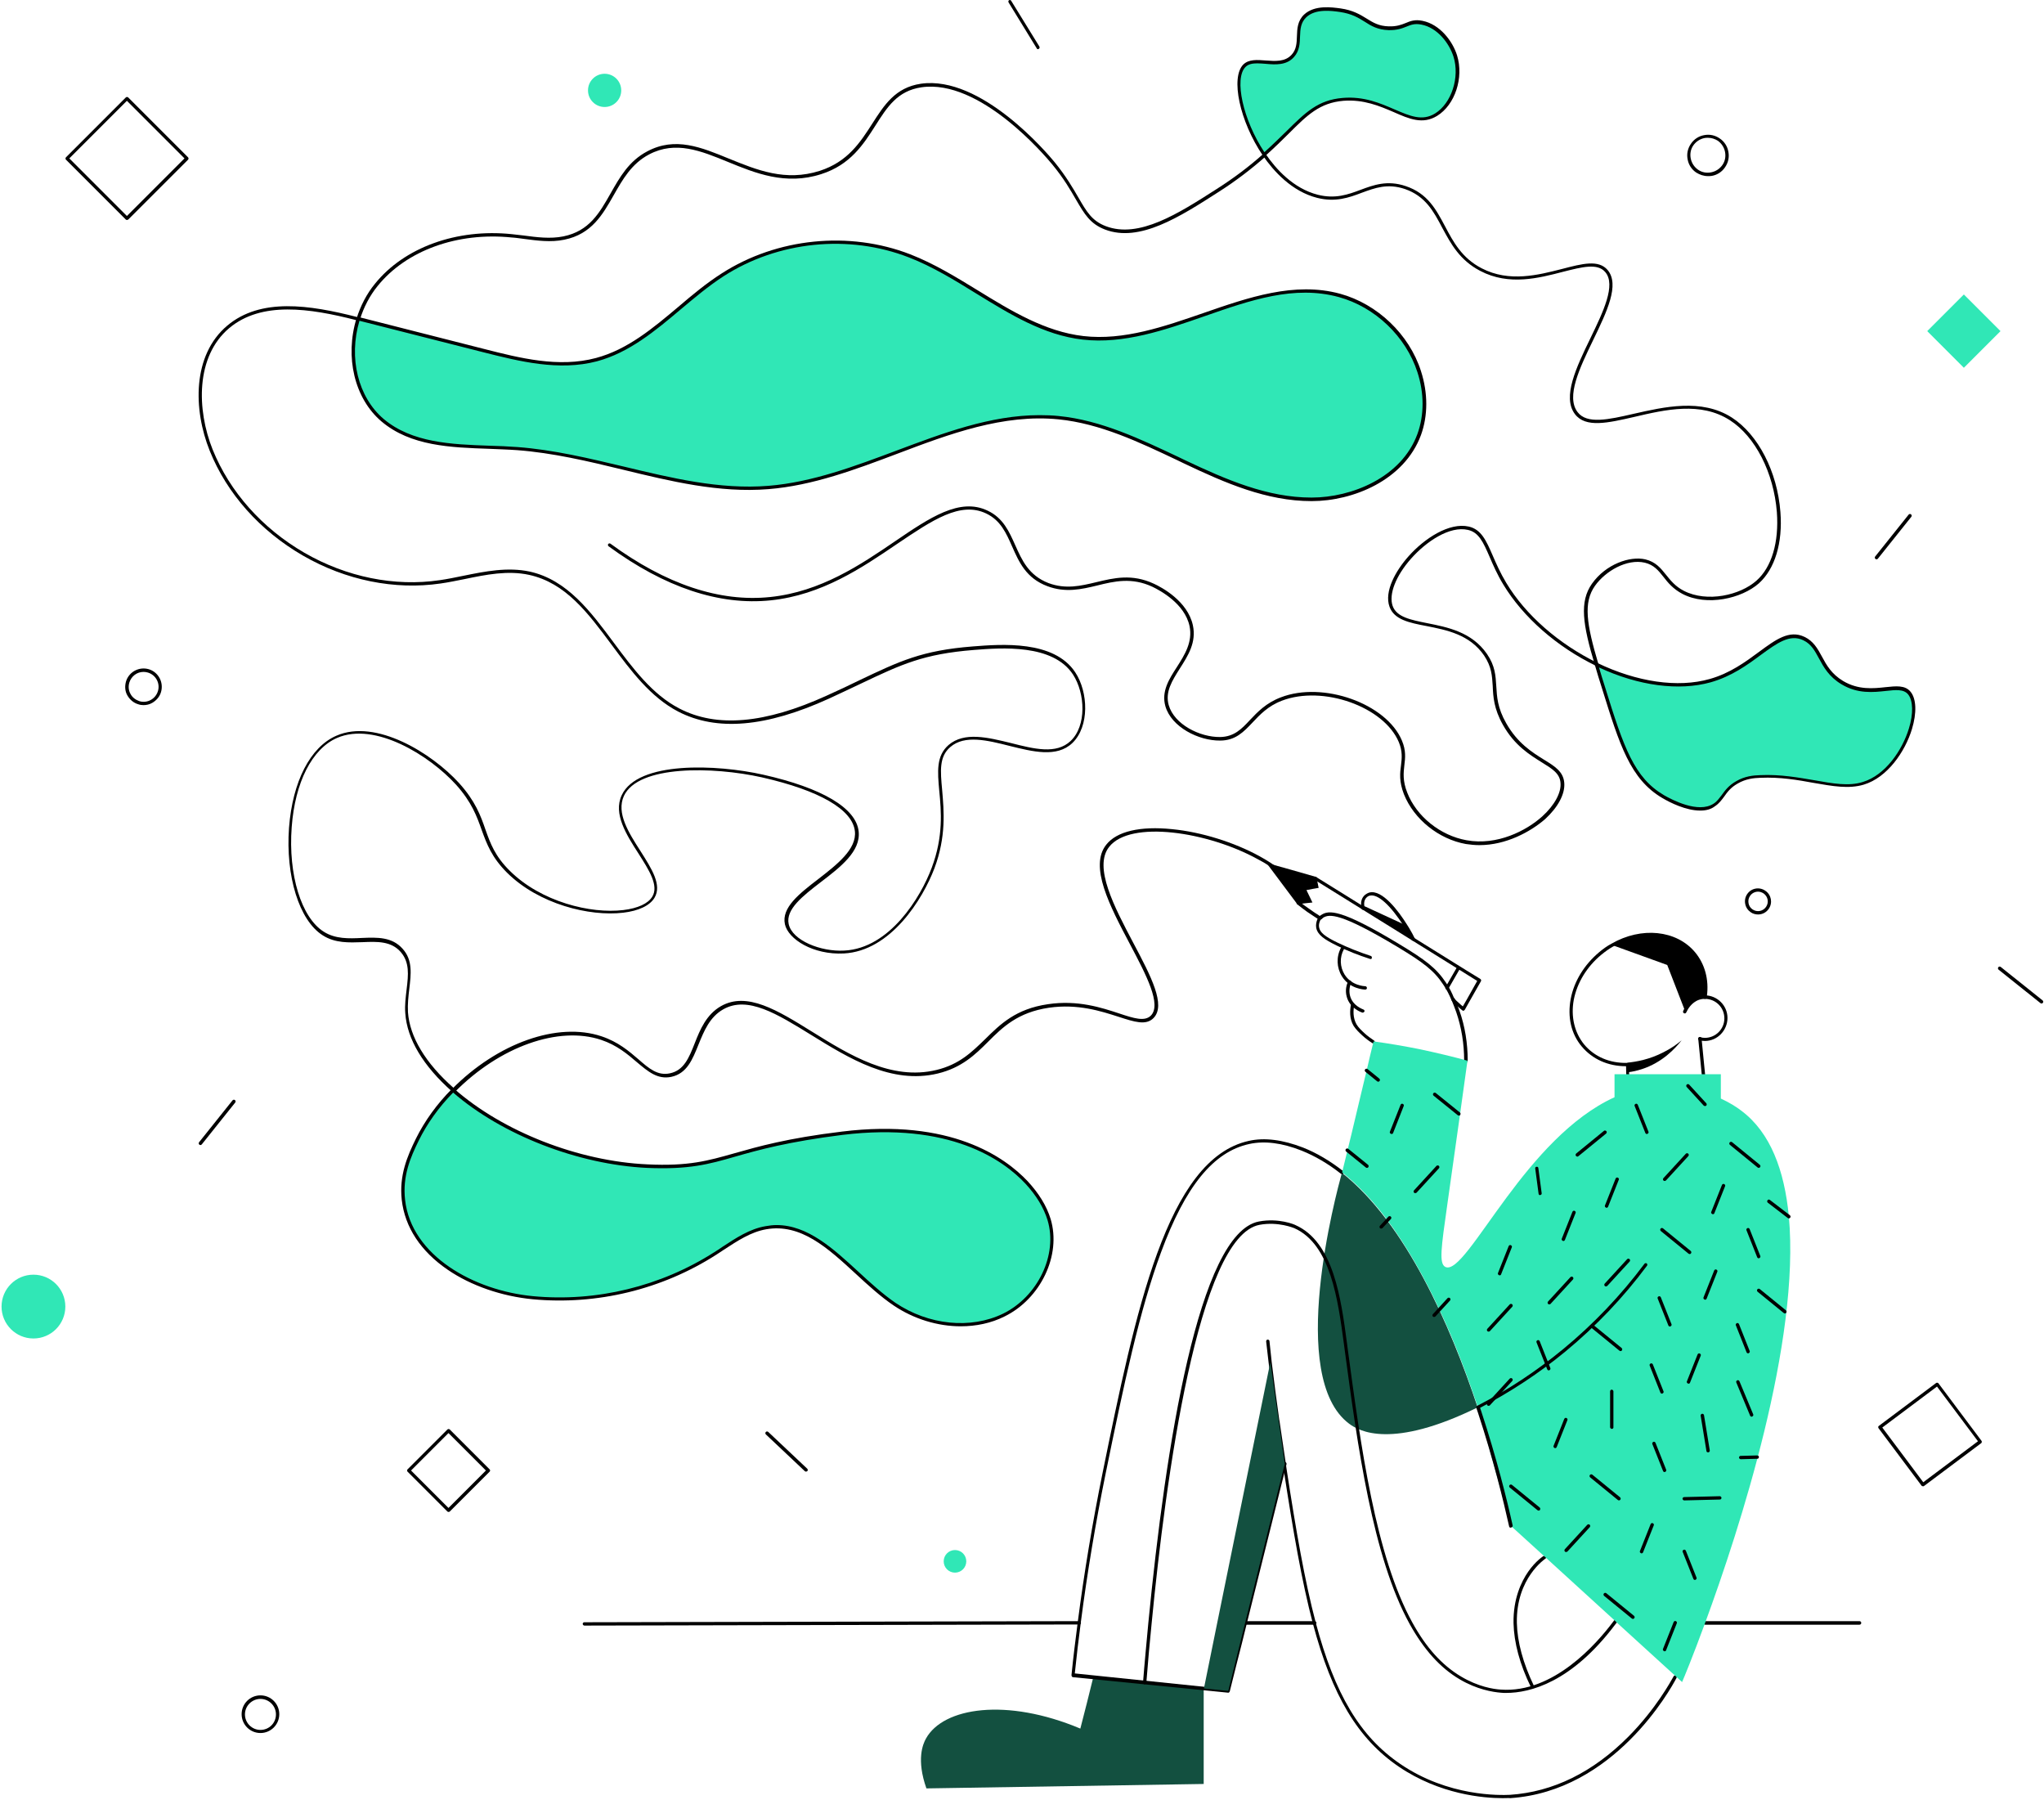<svg height="390" viewBox="0 0 443 390" width="443" xmlns="http://www.w3.org/2000/svg"><g fill="none"><g><path d="m56.448 375.504c-2.256 0-4.08-1.824-4.08-4.08s1.824-4.08 4.08-4.08 4.08 1.824 4.08 4.08-1.824 4.08-4.08 4.08zm0-7.392c-1.824 0-3.36 1.488-3.36 3.36 0 1.824 1.488 3.36 3.36 3.36s3.36-1.488 3.36-3.36-1.536-3.36-3.36-3.36z" fill="#000"/><circle cx="206.976" cy="338.304" fill="#30e7b6" r="2.448"/><path d="m31.104 152.784c-.384 0-.768-.048-1.152-.192-1.008-.288-1.824-1.008-2.352-1.92s-.576-2.016-.288-3.024c.624-2.064 2.832-3.264 4.944-2.64 2.064.624 3.264 2.832 2.64 4.944-.288 1.008-1.008 1.824-1.92 2.352-.576.336-1.248.48-1.872.48zm0-7.2c-1.392 0-2.64.912-3.072 2.304-.24.816-.192 1.68.24 2.448.384.768 1.104 1.296 1.92 1.584 1.68.528 3.504-.432 4.032-2.16.528-1.68-.432-3.504-2.16-4.032-.336-.096-.624-.144-.96-.144z" fill="#000"/><circle cx="131.04" cy="19.584" fill="#30e7b6" r="3.6"/><circle cx="7.248" cy="283.104" fill="#30e7b6" r="6.912"/><path d="m370.176 38.16c-.912 0-1.776-.288-2.544-.768-1.008-.672-1.68-1.728-1.872-2.88-.24-1.2.048-2.4.72-3.36.672-1.008 1.728-1.68 2.88-1.872 1.2-.24 2.4.048 3.36.72 1.008.672 1.68 1.728 1.872 2.88.24 1.2-.048 2.4-.72 3.36-.672 1.008-1.728 1.68-2.88 1.872-.288.048-.576.048-.816.048zm0-8.304c-.24 0-.48 0-.72.048-1.008.192-1.872.768-2.448 1.584-.576.816-.768 1.824-.576 2.832.192 1.008.768 1.872 1.584 2.448s1.824.768 2.832.576c1.008-.192 1.872-.768 2.448-1.584.576-.816.768-1.824.576-2.832s-.768-1.872-1.584-2.448c-.624-.384-1.344-.624-2.112-.624z" fill="#000"/><path d="m381.024 198.144c-.528 0-1.104-.144-1.584-.48-.624-.432-1.056-1.056-1.2-1.824-.144-.72 0-1.488.432-2.112.864-1.296 2.64-1.632 3.936-.72 1.296.864 1.632 2.64.72 3.936-.528.768-1.392 1.2-2.304 1.2zm0-4.944c-.672 0-1.344.336-1.728.912-.336.48-.432 1.008-.336 1.584s.432 1.056.864 1.344c.96.672 2.256.432 2.928-.528s.432-2.256-.528-2.928c-.384-.24-.768-.384-1.2-.384z" fill="#000"/><path d="m27.504 47.664c-.096 0-.192-.048-.24-.096l-12.96-12.96c-.144-.144-.144-.384 0-.528l12.96-12.96c.144-.144.384-.144.528 0l12.96 12.96c.144.144.144.384 0 .528l-12.96 12.96c-.096.048-.192.096-.288.096zm-12.48-13.344 12.48 12.48 12.48-12.48-12.48-12.48z" fill="#000"/><path d="m97.2 327.6c-.096 0-.192-.048-.24-.096l-8.64-8.64c-.048-.048-.096-.144-.096-.24s.048-.192.096-.24l8.64-8.64c.144-.144.384-.144.528 0l8.64 8.64c.048.048.096.144.096.24s-.048.192-.096.24l-8.64 8.64c-.096.096-.192.096-.288.096zm-8.112-8.976 8.112 8.112 8.112-8.112-8.112-8.112z" fill="#000"/><path d="m420.069 66.093h11.232v11.232h-11.232z" fill="#30e7b6" transform="matrix(.707 -.707 .707 .707 73.974 322.008)"/><g fill="#000"><path d="m416.736 322.032c-.096 0-.24-.048-.288-.144l-9.312-12.432c-.096-.144-.096-.384.048-.48l12.432-9.312c.096-.048.192-.096.288-.048.096 0 .192.048.24.144l9.312 12.432c.048.096.096.192.048.288 0 .096-.048.192-.144.24l-12.432 9.312s-.096 0-.192 0zm-8.784-12.72 8.88 11.856 11.856-8.88-8.88-11.856z"/><path d="m406.704 121.2c-.096 0-.144-.048-.24-.096-.144-.144-.192-.336-.048-.528l7.248-9.072c.144-.144.336-.192.528-.048.144.144.192.336.048.528l-7.248 9.072c-.096.096-.192.144-.288.144z"/><path d="m43.44 248.112c-.096 0-.144-.048-.24-.096-.144-.144-.192-.336-.048-.528l7.248-9.072c.144-.144.336-.192.528-.048.144.144.192.336.048.528l-7.248 9.072c-.096.096-.192.144-.288.144z"/><path d="m224.976 10.656c-.144 0-.24-.048-.288-.192l-6.096-9.936c-.096-.192-.048-.384.096-.48.192-.096.384-.048.48.144l6.096 9.888c.096.192.048.384-.096.48-.096.096-.144.096-.192.096z"/><path d="m174.672 318.864c-.096 0-.192-.048-.24-.096l-8.448-7.968c-.144-.144-.144-.384 0-.528s.384-.144.528 0l8.448 7.968c.144.144.144.384 0 .528-.096.048-.192.096-.288.096z"/><path d="m442.464 217.44c-.096 0-.144-.048-.24-.096l-9.072-7.248c-.144-.144-.192-.336-.048-.528.144-.144.336-.192.528-.048l9.072 7.248c.144.144.192.336.048.528-.096.096-.192.144-.288.144z"/></g></g><g fill="#30e7b6" transform="translate(76.32 1.68)"><path d="m337.536 148.512c3.072 3.792-1.776 17.04-9.984 19.536-5.808 1.728-12.96-1.92-22.272-1.488-1.488.048-3.264.24-5.088 1.248-2.832 1.584-3.072 3.696-4.896 4.896-3.744 2.448-10.176-1.296-11.088-1.824-6.768-3.888-9.072-10.944-12.96-23.616-.576-1.824-1.056-3.456-1.536-5.04 8.256 3.984 17.28 5.616 24.72 3.552 9.984-2.784 14.64-11.808 20.304-9.12 3.84 1.824 3.264 6.576 8.352 9.552 6.24 3.792 12.096-.576 14.448 2.304z"/><path d="m239.088 10.464c1.44 4.752-.48 10.464-4.128 12.72-5.616 3.456-10.656-4.032-20.16-3.312-7.104.576-9.504 5.232-17.088 11.952-4.992-7.296-6.912-16.656-4.272-19.248 2.304-2.304 7.632 1.008 10.464-2.16 2.304-2.592.096-6.192 2.688-8.64 2.16-2.016 5.76-1.488 7.632-1.248 5.328.768 5.952 3.744 10.464 3.888 3.648.144 4.224-1.776 7.2-1.2 3.408.72 6.192 4.032 7.2 7.248z"/><path d="m231.264 78.864c1.44 4.416 1.584 9.312 0 13.632-3.312 9.072-13.632 14.064-23.328 14.016-9.648-.048-18.816-4.032-27.552-8.16-8.736-4.128-17.616-8.544-27.216-9.504-21.6-2.16-41.28 13.392-62.928 15.12-18.384 1.488-36.048-7.104-54.432-8.448-10.128-.72-21.456.432-29.184-6.144-6.144-5.232-7.68-14.208-5.232-21.984 9.12 2.304 18.24 4.608 27.36 6.96 7.968 2.016 16.32 4.032 24.24 1.92 10.704-2.832 18.096-12.384 27.408-18.384 11.856-7.632 27.36-9.216 40.512-4.08 13.008 5.04 23.76 16.176 37.584 17.76 18.912 2.16 37.2-14.208 55.536-9.216 7.968 2.208 14.688 8.64 17.232 16.512z"/><path d="m151.056 262.608c2.352 7.968-2.4 17.04-9.84 20.688-7.44 3.648-16.8 2.256-23.664-2.4-9.264-6.24-16.848-18.48-27.888-16.56-4.08.72-7.488 3.36-10.944 5.568-11.616 7.44-25.776 10.896-39.552 9.6-12.672-1.2-26.688-8.544-28.08-21.216-.576-5.28 1.248-9.456 3.024-13.056 1.872-3.888 4.56-7.536 7.728-10.704 10.08 8.88 26.352 15.744 42.096 16.464 16.8.768 16.608-3.984 42.288-7.152 14.208-1.728 30.144.24 39.936 10.656 2.208 2.352 3.984 5.088 4.896 8.112z"/></g><g fill="#000" transform="translate(42.72 1.2)"><path d="m277.92 181.92c-.96 0-1.968-.096-2.928-.24-5.904-1.056-11.28-5.376-13.44-10.8-1.056-2.736-.864-4.56-.624-6.288.192-1.536.336-3.024-.48-4.992-3.216-7.68-16.464-12.384-25.344-8.976-3.024 1.152-4.8 3.072-6.384 4.752-1.872 1.968-3.648 3.888-7.008 3.888-4.656.048-10.56-2.928-11.856-7.44-.912-3.216.816-5.904 2.496-8.496 1.68-2.64 3.456-5.424 2.736-8.88-1.056-4.896-6.432-7.728-8.016-8.496-4.512-2.112-8.304-1.2-12-.288-3.36.816-6.864 1.632-10.8.144-4.608-1.728-6.144-5.232-7.632-8.592-1.296-2.928-2.496-5.664-5.616-7.152-5.616-2.688-11.664 1.44-19.296 6.576-7.632 5.184-16.32 11.088-27.408 12.24-11.136 1.152-22.944-2.784-35.136-11.712-.144-.096-.192-.336-.096-.48s.336-.192.48-.096c12.048 8.832 23.712 12.72 34.656 11.568 10.944-1.152 19.536-6.96 27.072-12.096 7.488-5.088 13.968-9.504 20.016-6.624 3.408 1.584 4.704 4.608 6 7.488 1.44 3.216 2.88 6.528 7.2 8.208 3.744 1.392 6.96.624 10.368-.192 3.792-.912 7.728-1.872 12.48.336 1.68.768 7.296 3.744 8.448 8.976.816 3.744-1.056 6.624-2.832 9.408-1.632 2.592-3.216 5.04-2.4 7.92 1.2 4.176 6.72 6.96 11.136 6.912 3.024-.048 4.656-1.728 6.48-3.696 1.632-1.728 3.504-3.696 6.672-4.896 9.168-3.552 22.896 1.344 26.256 9.36.912 2.16.72 3.792.528 5.328-.192 1.68-.384 3.408.624 5.952 2.016 5.184 7.2 9.312 12.864 10.32 6.624 1.2 12.96-2.064 16.416-5.184 2.64-2.4 4.128-5.136 3.936-7.248-.144-2.064-1.824-3.072-4.08-4.464-2.592-1.632-5.856-3.6-8.4-8.112-1.968-3.504-2.112-6.096-2.208-8.4-.144-2.256-.24-4.176-1.872-6.624-3.12-4.56-8.112-5.52-12.48-6.384-3.792-.72-7.008-1.392-8.016-4.176-1.2-3.312 1.344-7.824 4.128-10.944 3.456-3.888 8.832-7.392 13.056-6.432 2.688.624 3.744 2.976 5.184 6.288.768 1.776 1.632 3.744 2.928 5.904 4.176 6.96 11.424 13.296 19.824 17.376.192.096.24.288.144.48s-.288.24-.48.144c-8.544-4.128-15.84-10.56-20.112-17.616-1.344-2.208-2.208-4.224-2.976-6-1.392-3.216-2.352-5.328-4.704-5.856-3.936-.912-9.024 2.496-12.336 6.24-3.312 3.744-4.848 7.728-3.984 10.224.864 2.448 3.936 3.024 7.488 3.744 4.32.864 9.648 1.872 12.96 6.672 1.776 2.592 1.872 4.704 2.016 6.96.144 2.304.24 4.704 2.16 8.064 2.448 4.32 5.616 6.288 8.16 7.872 2.352 1.44 4.224 2.592 4.416 5.04.192 2.4-1.344 5.28-4.176 7.872-3.168 2.736-8.448 5.616-14.208 5.616z"/><path d="m325.776 174.432c-3.12 0-6.528-1.728-8.16-2.688-7.008-4.08-9.312-11.52-13.152-23.856-.576-1.824-1.104-3.504-1.536-5.04-.048-.144 0-.288.096-.384s.24-.096.384-.048c8.64 4.176 17.52 5.472 24.432 3.504 4.416-1.248 7.728-3.696 10.656-5.856 3.648-2.688 6.576-4.848 9.888-3.264 1.92.912 2.832 2.544 3.744 4.224 1.008 1.872 2.064 3.792 4.608 5.328 3.312 1.968 6.528 1.632 9.168 1.344 2.304-.24 4.272-.48 5.472 1.008 1.248 1.536 1.344 4.56.288 8.064-1.488 4.896-5.328 10.512-10.464 12.048-3.216.96-6.72.336-10.848-.384-3.408-.624-7.248-1.296-11.52-1.104-1.536.048-3.216.24-4.944 1.248-1.536.864-2.256 1.872-2.928 2.832-.576.768-1.104 1.488-1.968 2.064-.912.72-2.016.96-3.216.96zm-21.936-31.008c.384 1.344.816 2.736 1.296 4.224 4.08 13.2 6.336 19.68 12.816 23.472 1.68.96 7.392 3.984 10.704 1.824.768-.48 1.2-1.152 1.776-1.872.72-1.008 1.536-2.112 3.168-3.024 1.824-1.056 3.6-1.248 5.232-1.296 4.32-.192 8.256.528 11.664 1.104 4.032.72 7.488 1.344 10.512.384 4.896-1.488 8.544-6.864 9.984-11.568 1.008-3.216.912-6.048-.144-7.392-.96-1.2-2.688-1.008-4.848-.768-2.688.288-6.096.672-9.6-1.44-2.736-1.632-3.888-3.744-4.896-5.616-.912-1.68-1.68-3.12-3.408-3.936-2.928-1.392-5.664.624-9.168 3.168-2.976 2.208-6.336 4.656-10.896 5.952-6.864 1.92-15.648.768-24.192-3.216z"/><path d="m303.264 143.088c-.144 0-.288-.096-.336-.24-2.64-8.784-3.36-13.68-.624-17.568 3.024-4.272 8.256-6.048 11.568-5.28 2.208.528 3.312 1.872 4.464 3.312 1.008 1.248 2.016 2.544 3.888 3.504 5.04 2.592 12.192.96 15.744-2.208 3.312-2.928 4.896-8.352 4.416-14.832-.672-8.544-4.656-16.368-10.176-19.92-6.336-4.08-13.968-2.304-20.736-.72-5.664 1.296-10.56 2.448-12.864-.624-2.784-3.696.336-10.176 3.36-16.416 2.736-5.664 5.616-11.568 3.216-14.352-1.68-1.968-4.992-1.104-9.168-.048-5.184 1.344-11.664 3.072-17.904-.192-4.512-2.352-6.384-5.904-8.256-9.36-1.872-3.552-3.648-6.864-8.112-8.4-3.744-1.248-6.432-.24-9.312.816-2.784 1.056-5.712 2.112-9.696 1.104-5.472-1.392-9.408-5.76-11.76-9.168-.096-.144-.048-.384.096-.48.144-.096.384-.048.48.096 2.256 3.312 6.048 7.536 11.328 8.88 3.792.96 6.576-.048 9.264-1.056 2.832-1.056 5.808-2.16 9.792-.816 4.752 1.584 6.576 5.04 8.544 8.736 1.776 3.36 3.648 6.864 7.92 9.072 6 3.12 12.336 1.44 17.424.144 4.416-1.152 7.92-2.064 9.888.24 2.64 3.168-.144 8.976-3.12 15.12-2.928 6.048-5.952 12.288-3.408 15.648 2.016 2.688 6.72 1.632 12.144.384 6.576-1.488 14.736-3.408 21.312.816 5.712 3.696 9.84 11.712 10.512 20.448.528 6.72-1.2 12.336-4.656 15.456-3.744 3.312-11.28 5.04-16.56 2.304-2.016-1.056-3.168-2.448-4.128-3.696-1.104-1.392-2.064-2.592-4.032-3.072-3.888-.912-8.544 1.824-10.8 4.992-2.592 3.648-1.824 8.352.72 16.944.048.192-.048.384-.24.432-.144 0-.144 0-.192 0z"/><path d="m231.264 32.64c-.144 0-.24-.048-.288-.144-4.992-7.344-7.056-16.896-4.224-19.728 1.2-1.152 2.976-1.008 4.848-.864 2.064.144 4.176.336 5.616-1.248 1.056-1.152 1.104-2.544 1.152-4.032.048-1.632.144-3.312 1.536-4.656 2.304-2.16 6.096-1.584 7.92-1.344 2.688.384 4.272 1.344 5.664 2.208 1.392.864 2.64 1.632 4.8 1.68 1.68.048 2.688-.336 3.648-.72 1.008-.432 2.016-.816 3.648-.48 3.792.768 6.528 4.416 7.488 7.488 1.488 4.848-.432 10.704-4.32 13.104-3.12 1.92-6.048.672-9.408-.816-3.024-1.296-6.48-2.784-10.896-2.448-5.136.432-7.824 3.072-11.856 7.104-1.44 1.44-3.072 3.024-5.04 4.8-.096.096-.192.096-.288.096zm-1.488-20.112c-1.008 0-1.92.144-2.544.768-2.544 2.496-.528 11.568 4.08 18.48 1.824-1.632 3.312-3.12 4.704-4.464 4.176-4.128 6.912-6.864 12.288-7.296 4.608-.384 8.112 1.152 11.232 2.496 3.36 1.44 6 2.592 8.784.864 3.552-2.208 5.376-7.824 3.984-12.288-.912-2.88-3.456-6.288-6.96-6.96-1.44-.288-2.256.048-3.216.432s-2.064.816-3.936.768c-2.352-.096-3.744-.912-5.136-1.824-1.392-.864-2.784-1.728-5.376-2.112-1.728-.24-5.28-.768-7.296 1.152-1.2 1.152-1.296 2.592-1.344 4.128-.048 1.536-.096 3.12-1.296 4.464-1.632 1.872-4.08 1.68-6.192 1.488-.624-.048-1.2-.096-1.776-.096z"/><path d="m34.896 68.256c-.048 0-.048 0-.096 0-.192-.048-.288-.24-.24-.432.864-2.784 2.208-5.376 3.984-7.536 6.336-7.872 17.712-12 29.664-10.752.864.096 1.728.192 2.544.288 2.88.384 5.808.768 8.64.192 5.616-1.152 7.824-5.088 10.224-9.312 1.968-3.456 3.936-7.008 7.968-9.12 6.048-3.216 11.712-.864 17.664 1.584 6.048 2.448 12.24 5.04 19.728 2.64 6.048-1.968 8.736-6.144 11.328-10.176s4.992-7.872 10.56-8.688c13.056-1.872 27.36 15.024 28.944 16.944 2.544 3.12 4.032 5.712 5.232 7.776 1.728 2.976 2.88 4.992 5.904 6.144 7.2 2.736 15.744-2.736 24.048-8.064 3.696-2.352 7.008-4.848 10.128-7.632.144-.144.384-.096.528.048.144.144.096.384-.048.528-3.168 2.784-6.48 5.328-10.176 7.68-8.448 5.424-17.184 11.04-24.672 8.16-3.216-1.248-4.416-3.312-6.24-6.432-1.2-2.064-2.64-4.608-5.184-7.68-1.584-1.92-15.648-18.528-28.32-16.704-5.232.768-7.44 4.272-10.032 8.352-2.544 3.984-5.376 8.448-11.712 10.464-7.728 2.496-14.352-.24-20.208-2.64-5.856-2.4-11.328-4.656-17.088-1.632-3.84 2.016-5.76 5.472-7.68 8.832-2.352 4.128-4.752 8.448-10.704 9.648-2.928.624-5.952.192-8.88-.192-.816-.096-1.68-.24-2.544-.288-11.712-1.2-22.8 2.784-29.04 10.512-1.68 2.064-3.024 4.608-3.84 7.296-.096.096-.24.192-.384.192z"/><path d="m241.584 107.376c-.048 0-.048 0-.096 0-9.648 0-18.624-3.888-27.696-8.208l-1.392-.672c-8.208-3.888-16.656-7.92-25.68-8.832-12-1.2-23.664 3.168-34.944 7.44-9.024 3.408-18.336 6.912-27.936 7.68-10.704.864-21.312-1.728-31.584-4.224-7.488-1.824-15.216-3.648-22.896-4.224-1.968-.144-4.032-.192-6-.288-8.4-.288-17.088-.576-23.424-5.952-5.808-4.944-7.968-13.92-5.376-22.368.048-.192.24-.288.432-.24l27.36 6.96c7.536 1.92 16.032 4.08 24.096 1.92 6.864-1.824 12.432-6.528 17.856-11.088 2.976-2.544 6.096-5.136 9.408-7.248 11.952-7.68 27.6-9.264 40.848-4.128 5.184 2.016 10.032 4.992 14.736 7.872 7.104 4.368 14.496 8.88 22.8 9.84 8.736 1.008 17.52-2.064 26.016-4.992 9.696-3.36 19.728-6.864 29.616-4.176 8.064 2.208 14.976 8.784 17.52 16.752 1.536 4.752 1.536 9.648 0 13.872-3.648 9.84-14.784 14.304-23.664 14.304zm-58.992-18.624c1.392 0 2.784.048 4.176.192 9.168.912 17.664 4.992 25.92 8.88l1.392.672c9.024 4.272 17.904 8.112 27.408 8.112h.096c8.592 0 19.44-4.32 22.896-13.776 1.488-4.08 1.488-8.832 0-13.392-2.496-7.728-9.168-14.112-17.04-16.272-9.648-2.64-19.152.672-29.184 4.176-8.544 2.976-17.424 6.048-26.304 5.04-8.496-.96-15.888-5.568-23.088-9.984-4.656-2.88-9.504-5.856-14.592-7.824-13.056-5.088-28.416-3.504-40.176 4.08-3.264 2.112-6.336 4.704-9.312 7.2-5.472 4.608-11.136 9.36-18.144 11.232-8.208 2.16-16.848 0-24.432-1.92l-27.024-6.864c-2.4 8.064-.288 16.56 5.232 21.264 6.144 5.184 14.688 5.52 22.944 5.808 1.968.048 4.032.144 6.048.288 7.776.576 15.552 2.448 23.04 4.224 10.224 2.448 20.784 5.04 31.392 4.176 9.504-.768 18.768-4.272 27.744-7.632 9.984-3.744 20.352-7.68 31.008-7.68z"/><path d="m55.488 235.392c-.096 0-.192-.048-.24-.096-6.24-5.52-9.744-11.328-10.128-16.944-.144-1.776.096-3.504.288-5.184.384-3.168.672-5.856-1.296-8.112-2.064-2.352-5.088-2.256-8.256-2.112-2.928.096-5.952.24-8.64-1.488-5.088-3.216-8.064-12.816-7.296-23.328.768-9.984 4.608-17.472 10.272-19.92 8.544-3.744 20.688 3.792 26.592 10.272 3.504 3.888 4.656 7.008 5.712 10.08 1.056 2.976 2.064 5.76 5.28 8.928 6.768 6.72 17.52 9.36 24.624 8.496 3.12-.384 5.328-1.392 6.24-2.88 1.488-2.4-.72-5.808-2.976-9.36-2.592-4.032-5.52-8.592-3.648-12.624 3.456-7.488 20.64-6.72 30.672-4.464 12.816 2.88 20.16 7.248 20.688 12.288.48 4.32-3.936 7.728-8.208 10.992-3.936 3.024-7.632 5.904-6.96 9.072.768 3.6 7.008 6.048 12.048 5.76 9.84-.48 16.56-11.52 18.96-17.952 2.544-6.768 2.064-12.24 1.632-16.656-.384-4.224-.672-7.584 2.016-9.936 3.408-2.928 8.544-1.632 13.488-.432 5.088 1.296 9.84 2.496 12.96-.432 3.504-3.312 3.168-10.32.528-14.4-4.368-6.672-15.504-5.808-21.504-5.328-10.896.864-15.696 3.12-24.384 7.248-2.064.96-4.416 2.112-7.056 3.312-13.632 6.192-24.288 7.104-32.64 2.784-6-3.12-10.272-8.88-14.4-14.448-5.136-6.912-9.984-13.44-17.904-15.168-4.608-1.008-9.36-.048-13.968.912-1.728.336-3.504.72-5.232.96-9.936 1.44-20.496-.672-29.808-6.048-9.312-5.376-16.464-13.392-20.208-22.704-3.6-8.928-3.792-20.736 3.792-27.12 7.248-6.096 17.808-4.512 28.128-1.872l.288.048c.192.048.288.24.24.432s-.24.288-.432.24l-.288-.048c-10.128-2.592-20.496-4.128-27.504 1.728-7.296 6.144-7.056 17.664-3.6 26.304 3.696 9.168 10.752 17.088 19.872 22.368 9.12 5.28 19.584 7.392 29.328 5.952 1.728-.24 3.504-.624 5.184-.96 4.704-.96 9.552-1.92 14.304-.912 8.16 1.776 13.296 8.736 18.288 15.456 4.08 5.472 8.304 11.184 14.16 14.208 8.112 4.224 18.576 3.312 31.968-2.784 2.688-1.2 4.992-2.304 7.056-3.312 8.784-4.176 13.584-6.48 24.624-7.344 6.144-.48 17.568-1.392 22.176 5.616 2.832 4.272 3.12 11.712-.624 15.312-3.36 3.216-8.592 1.872-13.632.624-4.752-1.2-9.696-2.448-12.816.24-2.448 2.112-2.16 5.136-1.776 9.312.384 4.512.912 10.08-1.68 16.992-2.496 6.576-9.408 17.904-19.632 18.432-6.624.336-12.048-3.072-12.768-6.336-.768-3.6 3.12-6.624 7.248-9.792 4.08-3.168 8.352-6.48 7.92-10.368-.528-4.704-7.68-8.832-20.16-11.664-10.56-2.352-26.784-2.688-29.904 4.032-1.68 3.696 1.008 7.92 3.6 11.952 2.4 3.792 4.704 7.344 3.024 10.128-1.008 1.68-3.456 2.832-6.768 3.216-7.296.864-18.288-1.824-25.2-8.688-3.312-3.312-4.368-6.192-5.472-9.216-1.056-2.976-2.16-6.048-5.568-9.84-5.76-6.336-17.568-13.68-25.776-10.128-5.424 2.352-9.12 9.6-9.84 19.344-.768 10.272 2.064 19.584 6.96 22.656 2.496 1.584 5.424 1.488 8.256 1.344 3.36-.144 6.528-.24 8.832 2.352 2.208 2.448 1.824 5.472 1.44 8.688-.192 1.632-.384 3.312-.288 5.04.384 5.376 3.792 11.04 9.888 16.416.144.144.144.336.048.528.048.288-.048.336-.144.336z"/><path d="m165.504 286.176c-4.944 0-10.128-1.536-14.544-4.512-2.832-1.92-5.568-4.416-8.16-6.816-6.144-5.664-11.952-10.992-19.44-9.696-3.36.576-6.288 2.544-9.168 4.416-.576.384-1.104.72-1.68 1.104-11.76 7.536-25.872 10.944-39.744 9.648-6.672-.624-13.392-2.928-18.432-6.384-5.856-3.984-9.312-9.216-9.984-15.168-.576-5.28 1.2-9.456 3.072-13.248 1.872-3.792 4.56-7.536 7.824-10.8.144-.144.336-.144.48 0 10.512 9.264 26.928 15.696 41.856 16.368 8.928.432 13.104-.768 18.864-2.4 5.088-1.44 11.424-3.264 23.328-4.704 23.52-2.88 35.28 5.52 40.224 10.752 2.448 2.64 4.128 5.376 4.992 8.208 2.352 7.824-2.16 17.28-10.032 21.12-2.88 1.44-6.144 2.112-9.456 2.112zm-39.936-21.936c6.768 0 12.336 5.136 17.712 10.08 2.592 2.4 5.28 4.848 8.064 6.768 7.2 4.848 16.32 5.76 23.328 2.352 7.536-3.696 11.904-12.768 9.648-20.256-.816-2.688-2.448-5.376-4.8-7.92-4.848-5.184-16.416-13.392-39.648-10.56-11.856 1.488-18.192 3.264-23.232 4.704-5.808 1.68-10.032 2.832-19.104 2.448-14.928-.72-31.392-7.104-42.048-16.32-3.12 3.168-5.664 6.768-7.44 10.368-1.824 3.696-3.552 7.728-2.976 12.864 1.344 12.144 14.976 19.68 27.744 20.88 13.728 1.296 27.696-2.112 39.312-9.552.576-.336 1.104-.72 1.68-1.104 2.928-1.92 5.952-3.936 9.408-4.512.816-.144 1.584-.24 2.352-.24z"/><path d="m55.488 235.392c-.096 0-.192-.048-.24-.096-.144-.144-.144-.384 0-.528 9.936-10.032 22.944-14.592 32.4-11.424 3.6 1.2 5.952 3.216 8.016 4.992 2.304 2.016 4.176 3.6 6.816 3.024 3.024-.624 4.128-3.36 5.376-6.528 1.152-2.928 2.496-6.192 5.664-8.016 5.664-3.216 12.24.864 19.824 5.568 8.016 4.992 17.136 10.608 26.88 8.256 4.992-1.2 7.68-3.888 10.56-6.672 3.264-3.216 6.624-6.576 13.632-7.584 6.48-.96 11.664.768 15.456 2.016 3.168 1.056 5.472 1.776 6.816.48 2.4-2.4-.96-8.784-4.512-15.504-4.368-8.256-8.88-16.848-5.136-21.552 2.256-2.88 7.344-4.08 14.304-3.36 6.336.624 13.392 2.832 18.912 5.856 1.584.864 3.072 1.824 4.464 2.88.144.096.192.336.096.48s-.336.192-.48.096c-1.392-1.008-2.832-1.968-4.416-2.784-10.848-6-27.696-8.544-32.256-2.688-3.456 4.368 1.152 13.056 5.232 20.784 3.84 7.248 7.152 13.536 4.368 16.32-1.632 1.632-4.128.816-7.536-.288-3.744-1.2-8.832-2.88-15.12-1.968-6.768 1.008-10.032 4.224-13.2 7.392-2.784 2.784-5.712 5.616-10.896 6.864-10.032 2.4-19.248-3.312-27.408-8.352-7.392-4.56-13.776-8.544-19.056-5.568-2.976 1.68-4.176 4.704-5.376 7.632-1.296 3.216-2.496 6.288-5.904 7.008-2.976.624-5.04-1.152-7.44-3.168-2.016-1.728-4.32-3.696-7.776-4.848-9.216-3.072-21.936 1.44-31.68 11.28-.192-.048-.288 0-.384 0z"/></g><g fill="#000" transform="translate(126.24 351.12)"><path d="m158.688.912h-15.072c-.192 0-.384-.144-.384-.384s.144-.384.384-.384h15.072c.192 0 .384.144.384.384s-.192.384-.384.384z"/><path d="m276.768.912h-33.456c-.192 0-.384-.144-.384-.384s.144-.384.384-.384h33.456c.192 0 .384.144.384.384s-.192.384-.384.384z"/><path d="m.432 1.104c-.192 0-.336-.144-.384-.336 0-.192.144-.384.336-.384l107.28-.24c.192 0 .336.144.384.336 0 .192-.144.384-.336.384z"/></g><g transform="translate(199.2 193.2)"><path d="m37.728 170.304c-.912 3.696-1.824 7.392-2.784 11.04-15.984-6.72-29.712-4.608-33.456 2.16-.672 1.2-2.112 4.56.096 10.8 20.016-.336 40.08-.624 60.096-.96 0-6.864 0-13.776 0-20.64-7.968-.816-15.984-1.584-23.952-2.4z" fill="#135040"/><g fill="#000" transform="translate(85.92)"><path d="m21.168 10.656c-.144 0-.24-.096-.336-.192-.336-.72-.768-1.488-1.2-2.208-.048-.096-.24-.384-.48-.768-2.928-4.56-5.664-7.056-7.392-6.624-.096 0-.528.144-.864.576-.288.384-.432.912-.336 1.584l.048.24c0 .096.048.144.048.24.048.192-.048.384-.24.432-.192.048-.384-.048-.432-.24-.048-.096-.048-.192-.048-.336l-.048-.24c-.096-.864.096-1.584.528-2.112.48-.576 1.104-.768 1.248-.816 2.784-.72 6.336 4.032 8.16 6.96.24.384.432.672.48.768.48.768.864 1.536 1.248 2.304.096.192 0 .384-.144.48-.144-.048-.192-.048-.24-.048z"/><path d="m21.552 10.368c-3.792-2.4-7.584-4.752-11.328-7.152-.096-.096-.192-.144-.24-.24h.24l9.264 4.272c.144.24.336.528.48.768.48.864 1.008 1.632 1.584 2.352z"/><path d="m10.8 21.216c-.336 0-3.408-.144-5.088-2.88-1.152-1.872-1.248-4.224-.192-6.192.096-.192.288-.24.48-.144s.24.336.144.48c-.96 1.728-.864 3.84.144 5.472 1.536 2.448 4.368 2.544 4.512 2.544.192 0 .336.192.336.384 0 .192-.144.336-.336.336z"/><path d="m10.224 26.208c-.048 0-.096 0-.096 0-.288-.096-2.688-.96-3.36-3.408-.432-1.488 0-2.736.288-3.36.096-.192.288-.24.48-.192.192.096.24.288.192.48-.24.528-.576 1.632-.24 2.88.576 2.112 2.688 2.832 2.88 2.928.192.048.288.288.24.432-.096.144-.24.24-.384.24z"/><path d="m12.528 32.88c-.048 0-.144 0-.192-.048-.768-.48-1.536-1.056-2.208-1.68-.672-.624-1.344-1.248-1.872-2.064-.96-1.584-.816-3.408-.576-4.656.048-.192.24-.336.432-.288s.336.24.288.432c-.24 1.104-.336 2.736.48 4.176.432.72 1.056 1.296 1.728 1.92.624.576 1.344 1.104 2.064 1.584.192.096.24.336.096.48 0 .048-.144.144-.24.144z"/><path d="m32.592 37.008c-.192 0-.384-.144-.384-.384 0-3.648-.576-7.2-1.728-10.56-.288-.864-.672-1.728-1.008-2.592-.096-.192 0-.384.192-.48s.384 0 .48.192c.384.864.72 1.728 1.056 2.64 1.2 3.408 1.776 7.056 1.776 10.8 0 .24-.192.384-.384.384z"/><path d="m11.952 14.592c-.048 0-.096 0-.096 0-2.544-.816-4.992-1.776-7.296-2.928-2.64-1.296-4.128-2.304-4.416-3.84-.096-.624 0-1.248.288-1.92.096-.144.144-.24.24-.336.096-.096.24-.192.336-.288.192-.096.384-.048.48.144.096.192.048.384-.144.48-.096.048-.144.096-.192.144-.048.048-.096.096-.144.192-.24.528-.336 1.008-.24 1.488.192 1.104 1.2 1.968 3.984 3.312 2.304 1.104 4.704 2.064 7.2 2.88.192.048.288.24.24.432.048.144-.096.24-.24.24z"/></g><g fill="#000" transform="translate(140.64 8.64)"><path d="m29.328 31.392c-.192 0-.336-.144-.336-.336-.24-2.592-.528-5.232-.768-7.824 0-.192.144-.384.336-.384.192-.048.384.144.384.336.24 2.592.528 5.232.768 7.824 0 .192-.144.336-.384.384zm-16.32 0c-.192 0-.336-.144-.384-.336l-.048-1.872c-3.936 0-7.296-1.536-9.6-4.272-2.304-2.736-3.12-6.384-2.4-10.272.72-3.84 2.928-7.44 6.192-10.176.864-.72 1.728-1.344 2.64-1.824 6.48-3.744 14.112-2.976 18.144 1.872 2.112 2.544 3.024 5.904 2.544 9.504 0 .096-.048.192-.048.288-.048.192-.24.336-.432.288s-.336-.24-.288-.432c0-.096.048-.144.048-.24.432-3.408-.384-6.576-2.4-8.928-3.792-4.56-11.04-5.328-17.232-1.728-.864.48-1.728 1.104-2.544 1.776-3.12 2.592-5.232 6.048-5.952 9.744-.672 3.648.144 7.104 2.256 9.696 2.208 2.64 5.52 4.08 9.36 3.984.192 0 .336.096.336.288v.096l.048 2.208c.096.144-.048.336-.24.336z"/><path d="m29.664 23.712c-.384 0-.816-.048-1.2-.144-.192-.048-.288-.24-.24-.432s.24-.288.432-.24c.336.096.672.144 1.008.144 2.304 0 4.224-1.872 4.224-4.224 0-2.352-1.872-4.224-4.224-4.224-.192 0-.672 0-1.248.192-1.68.576-2.496 2.112-2.784 2.736-.096.192-.288.288-.48.192s-.288-.288-.192-.48c.288-.72 1.248-2.496 3.216-3.168.72-.24 1.248-.24 1.44-.24 2.736 0 4.944 2.208 4.944 4.896 0 2.688-2.16 4.992-4.896 4.992z"/><path d="m29.808 14.208c-.192 0-.384 0-.672 0-.096 0-.384.048-.816.192-.192.048-.768.288-1.392.768-.816.624-1.344 1.344-1.632 1.872-1.248-3.264-2.544-6.528-3.792-9.792l-11.952-4.32c6.528-3.648 13.968-2.592 17.712 1.824 3.072 3.552 2.64 8.256 2.544 9.456z"/><path d="m13.056 30.48c.912-.096 1.92-.336 2.976-.672 4.416-1.44 7.2-4.464 8.592-6.24-1.008.864-2.304 1.776-3.936 2.592-3.072 1.584-5.904 2.064-7.824 2.256.048.72.144 1.392.192 2.064z"/></g><g transform="translate(32.64 53.28)"><path d="m88.416 58.464c-18.576 9.12-25.68 5.184-27.84 3.552-13.536-10.08-2.88-49.632-1.584-54.384 13.824 10.944 23.472 32.976 29.424 50.832z" fill="#135040"/><g fill="#000"><path d="m93.84 143.136c-4.128 0-13.584-.768-22.512-6.816-8.88-6.048-14.448-15.36-18.624-31.008-2.4-9.12-4.272-19.968-6.336-33.408l-.144-1.056c-.432-2.928-.912-5.952-1.344-9.072l-.096-.528c-.624-4.08-1.152-8.16-1.68-12.528-.192-1.728-.384-3.216-.528-4.56 0-.192.144-.384.336-.384.192 0 .384.144.384.336.144 1.296.288 2.832.48 4.512.528 4.32 1.056 8.4 1.632 12.48l.096.528c.48 3.12.912 6.144 1.344 9.072l.144 1.056c2.064 13.44 3.936 24.288 6.336 33.36 4.128 15.504 9.6 24.672 18.336 30.624 10.416 7.104 21.648 6.768 23.76 6.672 9.312-.624 17.952-4.848 25.68-12.624 5.904-5.952 9.168-11.952 9.792-13.056.096-.192.288-.24.48-.144s.24.288.144.48c-1.296 2.496-13.536 24.576-36.048 26.064-.24-.048-.864 0-1.632 0z"/><path d="m34.368 120.288c-.048 0-.048 0 0 0l-33.648-3.36c-.096 0-.192-.048-.24-.144-.048-.096-.096-.192-.096-.288.384-3.84.864-7.68 1.344-11.376 1.392-10.8 3.216-21.696 5.376-32.352 7.152-35.04 13.92-68.16 31.728-72.048 3.408-.768 7.344-.24 11.712 1.44 2.928 1.152 5.856 2.88 8.688 5.088.144.144.192.336.048.528-.144.144-.336.192-.528.048-2.736-2.16-5.616-3.84-8.496-4.992-4.224-1.68-8.016-2.16-11.328-1.44-7.776 1.68-13.872 9.168-19.152 23.52-4.608 12.432-8.016 28.416-12 47.952-2.16 10.608-3.984 21.456-5.376 32.256-.48 3.6-.912 7.296-1.296 10.992l32.976 3.408 1.392-5.664c.72-2.928 1.44-5.856 2.208-8.784l8.592-34.464c.048-.144.192-.288.336-.288.192 0 .384.144.384.336v.096l-8.592 34.464c-.72 2.928-1.44 5.856-2.208 8.784l-1.488 5.952c-.048.192-.192.336-.336.336z"/><path d="m94.608 120.336c-.432 0-.816 0-1.2-.048-1.68-.144-5.136-.672-8.928-2.928-4.224-2.496-7.728-6.432-10.8-11.952-8.016-14.544-11.28-38.496-14.112-59.616l-.144-1.104c-1.296-9.6-2.88-21.552-10.752-25.056-.048 0-3.456-1.488-7.536-.72-13.296 2.496-20.352 55.152-23.376 86.304-.432 4.272-.816 8.592-1.152 12.912 0 .192-.192.336-.384.336s-.336-.192-.336-.384c.336-4.32.768-8.688 1.152-12.912 3.744-38.304 10.896-84.48 23.952-86.976 4.32-.816 7.776.672 7.92.768 8.256 3.648 9.888 15.84 11.184 25.632l.144 1.104c2.832 21.072 6.048 44.928 14.016 59.376 2.976 5.424 6.432 9.264 10.56 11.712 3.696 2.208 7.008 2.736 8.64 2.832 11.376.816 20.736-9.936 24.24-14.592.048-.096.144-.192.192-.24l.096-.144c.096-.144.336-.192.528-.048.144.096.192.336.048.528l-.096.096c-.048.096-.144.144-.192.24-9.504 12.624-18.528 14.88-23.664 14.88z"/><path d="m100.32 119.328c-.144 0-.24-.096-.336-.192-2.448-4.992-3.696-9.696-3.792-13.92-.096-5.28 1.68-8.976 3.168-11.136 1.632-2.352 3.312-3.408 3.408-3.456.192-.096.384-.048.48.096.096.144.048.384-.096.48-.048.048-6.432 4.224-6.24 13.968.096 4.128 1.344 8.736 3.696 13.632.096.192 0 .384-.144.48-.048 0-.096.048-.144.048z"/></g><path d="m46.752 71.76c-.048-.336-.096-.72-.144-1.056-2.88 11.472-5.712 22.992-8.592 34.464-1.2 4.896-2.448 9.84-3.648 14.736-1.776-.192-3.504-.336-5.28-.528l2.88-14.208 11.52-56.544z" fill="#135040"/></g><g transform="translate(91.68 32.16)"><path d="m78.672 126.288c-2.64 7.2-4.608 11.952-4.992 12.816 0 0-.048-.048-.048-.048-4.656-4.272-9.36-8.496-14.016-12.768-.144-.144-.288-.24-.384-.384-5.088-4.656-10.176-9.264-15.264-13.92-2.496-2.256-4.944-4.512-7.44-6.768-2.352-8.544-4.752-17.136-7.104-25.68-2.256-6.72-4.992-14.064-8.352-21.168-3.216-6.912-7.008-13.632-11.28-19.392-2.976-3.984-6.24-7.488-9.792-10.32 1.344-5.472 2.688-10.944 3.984-16.512.432-1.872.912-3.744 1.344-5.616.48-2.064.96-4.176 1.488-6.24 3.216.432 6.624 1.008 10.176 1.728 3.6.768 7.008 1.584 10.176 2.448-.72 5.088-2.208 16.08-4.368 31.152-1.344 9.456-1.824 12.816-.432 13.536 2.352 1.152 6.816-6.336 13.296-15.072 6.048-8.16 13.872-17.376 23.376-21.696v-4.992h23.04v5.28c1.872.864 3.408 1.824 4.512 2.688 6.24 4.704 9.264 12.864 10.224 22.8 2.496 27.168-10.608 67.632-18.144 88.128z" fill="#30e7b6"/><g fill="#000"><path d="m36.528 105.648c-.144 0-.336-.096-.336-.288-1.248-5.616-3.408-14.448-6.72-24.528l-.384-1.152c-.048-.144 0-.336.192-.432 6.624-3.408 12.864-7.536 18.624-12.288 6.576-5.424 12.48-11.616 17.616-18.48.096-.144.336-.192.48-.096s.192.336.096.48c-5.136 6.912-11.088 13.152-17.712 18.624-5.712 4.704-11.904 8.784-18.48 12.192l.288.864c3.312 10.128 5.52 18.96 6.768 24.624.048.192-.096.384-.288.432-.096.048-.144.048-.144.048z"/><g transform="translate(.48 5.76)"><path d="m50.496 19.488c-.096 0-.192-.048-.288-.144-.144-.144-.096-.384.048-.528l6-4.896c.144-.144.384-.096.528.048s.096.384-.048.528l-6 4.896c-.096.096-.192.096-.24.096z"/><path d="m65.568 14.592c-.144 0-.288-.096-.336-.24l-2.304-5.808c-.096-.192 0-.384.192-.48.192-.096.384 0 .48.192l2.304 5.808c.096.192 0 .384-.192.48-.048.048-.096.048-.144.048z"/><path d="m68.832 70.848c-.144 0-.288-.096-.336-.24l-2.304-5.808c-.096-.192 0-.384.192-.48s.384 0 .48.192l2.304 5.808c.096.192 0 .384-.192.48-.048.048-.096.048-.144.048z"/><path d="m75.984 111.216c-.144 0-.288-.096-.336-.24l-2.304-5.808c-.096-.192 0-.384.192-.48s.384 0 .48.192l2.304 5.808c.096.192 0 .384-.192.48-.048.048-.096.048-.144.048z"/><path d="m44.304 65.808c-.144 0-.288-.096-.336-.24l-2.304-5.808c-.096-.192 0-.384.192-.48s.384 0 .48.192l2.304 5.808c.096.192 0 .384-.192.48-.048.048-.096.048-.144.048z"/><path d="m87.504 62.112c-.144 0-.288-.096-.336-.24l-2.304-5.808c-.096-.192 0-.384.192-.48.192-.096.384 0 .48.192l2.304 5.808c.096.192 0 .384-.192.48-.048.048-.096.048-.144.048z"/><path d="m70.56 56.304c-.144 0-.288-.096-.336-.24l-2.304-5.808c-.096-.192 0-.384.192-.48s.384 0 .48.192l2.304 5.808c.096.192 0 .384-.192.48-.048.048-.096.048-.144.048z"/><path d="m69.408 87.84c-.144 0-.288-.096-.336-.24l-2.304-5.808c-.096-.192 0-.384.192-.48.192-.096.384 0 .48.192l2.304 5.808c.096.192 0 .384-.192.48-.048.048-.096.048-.144.048z"/><path d="m89.808 41.52c-.144 0-.288-.096-.336-.24l-2.304-5.808c-.096-.192 0-.384.192-.48s.384 0 .48.192l2.304 5.808c.096.192 0 .384-.192.48-.048.048-.096.048-.144.048z"/><path d="m69.408 24.768c-.096 0-.192-.048-.24-.096-.144-.144-.144-.384 0-.528l4.848-5.28c.144-.144.384-.144.528 0s.144.384 0 .528l-4.848 5.28c-.096.048-.192.096-.288.096z"/><path d="m15.36 27.408c-.096 0-.192-.048-.24-.096-.144-.144-.144-.384 0-.528l4.848-5.28c.144-.144.384-.144.528 0s.144.384 0 .528l-4.848 5.28c-.096.048-.192.096-.288.096z"/><path d="m19.44 54.24c-.096 0-.192-.048-.24-.096-.144-.144-.144-.384 0-.528l3.168-3.456c.144-.144.384-.144.528 0 .144.144.144.384 0 .528l-3.168 3.456c-.096.048-.192.096-.288.096z"/><path d="m56.688 47.616c-.096 0-.192-.048-.24-.096-.144-.144-.144-.384 0-.528l4.848-5.28c.144-.144.384-.144.528 0s.144.384 0 .528l-4.848 5.28c-.096.048-.192.096-.288.096z"/><path d="m48.048 105.168c-.096 0-.192-.048-.24-.096-.144-.144-.144-.384 0-.528l4.848-5.28c.144-.144.384-.144.528 0s.144.384 0 .528l-4.848 5.28c-.096.048-.192.096-.288.096z"/><path d="m44.4 51.504c-.096 0-.192-.048-.24-.096-.144-.144-.144-.384 0-.528l4.848-5.28c.144-.144.384-.144.528 0s.144.384 0 .528l-4.848 5.28c-.048.048-.144.096-.288.096z"/><path d="m31.248 73.488c-.096 0-.192-.048-.24-.096-.144-.144-.144-.384 0-.528l4.848-5.28c.144-.144.384-.144.528 0s.144.384 0 .528l-4.848 5.28c-.096.096-.192.096-.288.096z"/><path d="m31.248 57.408c-.096 0-.192-.048-.24-.096-.144-.144-.144-.384 0-.528l4.848-5.28c.144-.144.384-.144.528 0s.144.384 0 .528l-4.848 5.28c-.096.096-.192.096-.288.096z"/><path d="m7.968 35.088c-.096 0-.192-.048-.24-.096-.144-.144-.144-.384 0-.528l1.824-1.968c.144-.144.384-.144.528 0 .144.144.144.384 0 .528l-1.824 1.968c-.096.048-.192.096-.288.096z"/><path d="m89.808 21.936c-.096 0-.144-.048-.24-.096l-6-4.896c-.144-.144-.192-.336-.048-.528.144-.144.336-.192.528-.048l6 4.896c.144.144.192.336.048.528-.096.096-.192.144-.288.144z"/><path d="m56.832 30.576c-.048 0-.096 0-.144-.048-.192-.096-.288-.288-.192-.48l2.304-5.808c.096-.192.288-.288.48-.192s.288.288.192.48l-2.304 5.808c-.048.144-.192.24-.336.24z"/><path d="m69.408 126.672c-.048 0-.096 0-.144-.048-.192-.096-.288-.288-.192-.48l2.304-5.808c.096-.192.288-.288.48-.192s.288.288.192.48l-2.304 5.808c-.048.192-.192.24-.336.24z"/><path d="m33.648 45.216c-.048 0-.096 0-.144-.048-.192-.096-.288-.288-.192-.48l2.304-5.808c.096-.192.288-.288.48-.192s.288.288.192.48l-2.304 5.808c-.048.192-.192.24-.336.24z"/><path d="m47.472 37.776c-.048 0-.096 0-.144-.048-.192-.096-.288-.288-.192-.48l2.304-5.808c.096-.192.288-.288.48-.192s.288.288.192.48l-2.304 5.808c-.048.144-.192.24-.336.24z"/><path d="m10.224 14.592c-.048 0-.096 0-.144-.048-.192-.096-.288-.288-.192-.48l2.304-5.808c.096-.192.288-.288.48-.192.192.096.288.288.192.48l-2.304 5.856c-.048.144-.192.192-.336.192z"/><path d="m42.432 27.84c-.192 0-.336-.144-.336-.336l-.72-5.424c-.048-.192.096-.384.288-.384.192-.048.384.096.384.288l.72 5.424c.048.192-.096.384-.288.384-.048.048-.048.048-.048.048z"/><path d="m74.832 40.608c-.096 0-.144-.048-.24-.096l-6-4.896c-.144-.144-.192-.336-.048-.528.144-.144.336-.192.528-.048l6 4.896c.144.144.192.336.048.528-.048.096-.192.144-.288.144z"/><path d="m73.68 93.984c-.192 0-.336-.144-.384-.336 0-.192.144-.384.336-.384l7.728-.192c.192 0 .336.144.384.336 0 .192-.144.384-.336.384z"/><path d="m85.92 85.056c-.192 0-.336-.144-.384-.336 0-.192.144-.384.336-.384l3.6-.096c.192 0 .384.144.384.336s-.144.384-.336.384z"/><path d="m59.52 93.984c-.096 0-.144-.048-.24-.096l-6-4.896c-.144-.144-.192-.336-.048-.528.144-.144.336-.192.528-.048l6 4.896c.144.144.192.336.048.528-.096.096-.192.144-.288.144z"/><path d="m57.984 78.48c-.192 0-.336-.144-.384-.336v-7.776c0-.192.144-.384.336-.384.192 0 .336.144.384.336v7.776c.048.24-.144.384-.336.384z"/><path d="m78.816 83.568c-.192 0-.336-.144-.336-.288l-1.248-7.632c-.048-.192.096-.384.288-.432s.384.096.432.288l1.248 7.632c.048.192-.096.384-.288.432-.048 0-.096 0-.096 0z"/><path d="m59.856 61.632c-.096 0-.144-.048-.24-.096l-6-4.896c-.144-.144-.192-.336-.048-.528.144-.144.336-.192.528-.048l6 4.896c.144.144.192.336.048.528-.096.144-.192.144-.288.144z"/><path d="m7.344 3.264c-.096 0-.144-.048-.24-.096l-2.544-2.064c-.144-.144-.192-.336-.048-.528.144-.144.336-.192.528-.048l2.544 2.064c.144.144.192.336.048.528-.096.096-.192.144-.288.144z"/><path d="m4.896 21.936c-.096 0-.144-.048-.24-.096l-4.272-3.456c-.144-.144-.192-.336-.048-.528.144-.144.336-.192.528-.048l4.272 3.456c.144.144.192.336.048.528-.048.096-.144.144-.288.144z"/><path d="m62.544 119.664c-.096 0-.144-.048-.24-.096l-6-4.896c-.144-.144-.192-.336-.048-.528.144-.144.336-.192.528-.048l6 4.896c.144.144.192.336.048.528-.096.096-.192.144-.288.144z"/><path d="m42.096 96.192c-.096 0-.144-.048-.24-.096l-6-4.896c-.144-.144-.192-.336-.048-.528.144-.144.336-.192.528-.048l6 4.896c.144.144.192.336.048.528-.048.144-.192.144-.288.144z"/><path d="m95.472 53.472c-.096 0-.144-.048-.24-.096l-5.664-4.608c-.144-.144-.192-.336-.048-.528.144-.144.336-.192.528-.048l5.664 4.608c.144.144.192.336.048.528-.048.096-.144.144-.288.144z"/><path d="m96.336 32.88c-.096 0-.144-.048-.24-.096l-4.32-3.312c-.144-.144-.192-.336-.048-.528s.336-.192.528-.048l4.32 3.312c.144.144.192.336.048.528-.096.096-.192.144-.288.144z"/><path d="m24.816 10.608c-.096 0-.144-.048-.24-.096l-5.232-4.224c-.144-.144-.192-.336-.048-.528.144-.144.336-.192.528-.048l5.232 4.224c.144.144.192.336.048.528-.048.096-.192.144-.288.144z"/><path d="m88.272 75.84c-.144 0-.288-.096-.336-.24l-2.976-7.152c-.096-.192 0-.384.192-.48.192-.096.384 0 .48.192l2.976 7.152c.096.192 0 .384-.192.48-.048.048-.096.048-.144.048z"/><path d="m79.872 31.968c-.048 0-.096 0-.144-.048-.192-.096-.288-.288-.192-.48l2.304-5.808c.096-.192.288-.288.48-.192s.288.288.192.48l-2.304 5.808c-.048.192-.192.24-.336.24z"/><path d="m45.696 82.656c-.048 0-.096 0-.144-.048-.192-.096-.288-.288-.192-.48l2.304-5.808c.096-.192.288-.288.48-.192s.288.288.192.48l-2.304 5.808c-.048.144-.192.24-.336.24z"/><path d="m78.192 50.496c-.048 0-.096 0-.144-.048-.192-.096-.288-.288-.192-.48l2.304-5.808c.096-.192.288-.288.48-.192s.288.288.192.48l-2.304 5.808c-.096.192-.192.24-.336.24z"/><path d="m64.416 105.456c-.048 0-.096 0-.144-.048-.192-.096-.288-.288-.192-.48l2.304-5.808c.096-.192.288-.288.48-.192.192.096.288.288.192.48l-2.304 5.808c-.048.144-.192.24-.336.24z"/><path d="m74.592 68.688c-.048 0-.096 0-.144-.048-.192-.096-.288-.288-.192-.48l2.304-5.808c.096-.192.288-.288.48-.192s.288.288.192.48l-2.304 5.808c-.048.192-.192.24-.336.24z"/><path d="m78.192 8.544c-.096 0-.192-.048-.288-.096l-3.696-4.032c-.144-.144-.144-.384 0-.528.144-.144.384-.144.528 0l3.696 4.032c.144.144.144.384 0 .528-.096.048-.192.096-.24.096z"/></g></g></g></g><g fill="#000" transform="translate(274.08 186.96)"><path d="m43.104 32.064c-.096 0-.144-.048-.24-.096-.384-.288-.768-.624-1.104-.96-.384-.384-.816-.768-1.2-1.152-.048-.048-.048-.048-.048-.096-.48-1.152-1.056-2.304-1.776-3.36-2.016-3.072-4.32-4.8-9.888-8.16-12.384-7.44-14.832-7.2-16.176-6.336-.144.096-.336.24-.48.336-.096.096-.288.144-.432.048-.288-.192-.672-.432-1.104-.72-.24-.144-.768-.528-1.44-.96-.72-.528-1.44-1.056-2.16-1.632-.144-.144-.192-.336-.048-.528.144-.144.336-.192.528-.048.72.576 1.44 1.104 2.16 1.584.672.48 1.152.816 1.392.96.336.192.624.384.864.576.096-.096.24-.192.336-.24 1.632-1.056 4.176-1.344 16.896 6.336 5.664 3.408 8.016 5.184 10.128 8.352.72 1.056 1.296 2.208 1.776 3.408.336.384.72.72 1.104 1.056.24.24.48.432.768.672l.912-1.584c.72-1.296 1.488-2.64 2.208-3.936l-2.688-1.68c-10.848-6.768-21.696-13.488-32.592-20.256-.192-.096-.24-.336-.096-.48.096-.192.336-.24.48-.096 10.848 6.768 21.744 13.488 32.592 20.256l2.976 1.824c.144.096.24.336.144.48-.816 1.392-1.584 2.832-2.4 4.224l-1.104 1.968c-.048.096-.144.144-.24.192 0 .048 0 .048-.048.048z"/><path d="m7.104 8.976c-2.256-2.976-4.464-6-6.72-8.976 3.6 1.008 7.248 2.016 10.848 3.072.144.768.336 1.584.48 2.352-.864.144-1.728.288-2.64.48.432.912.864 1.776 1.296 2.688-1.104.096-2.208.24-3.264.384z"/><path d="m39.552 27.456c-.048 0-.144 0-.192-.048-.192-.096-.24-.336-.144-.48l2.4-4.176c.096-.192.336-.24.48-.144.192.096.24.336.144.48l-2.4 4.176c0 .144-.144.192-.288.192z"/></g></g></svg>